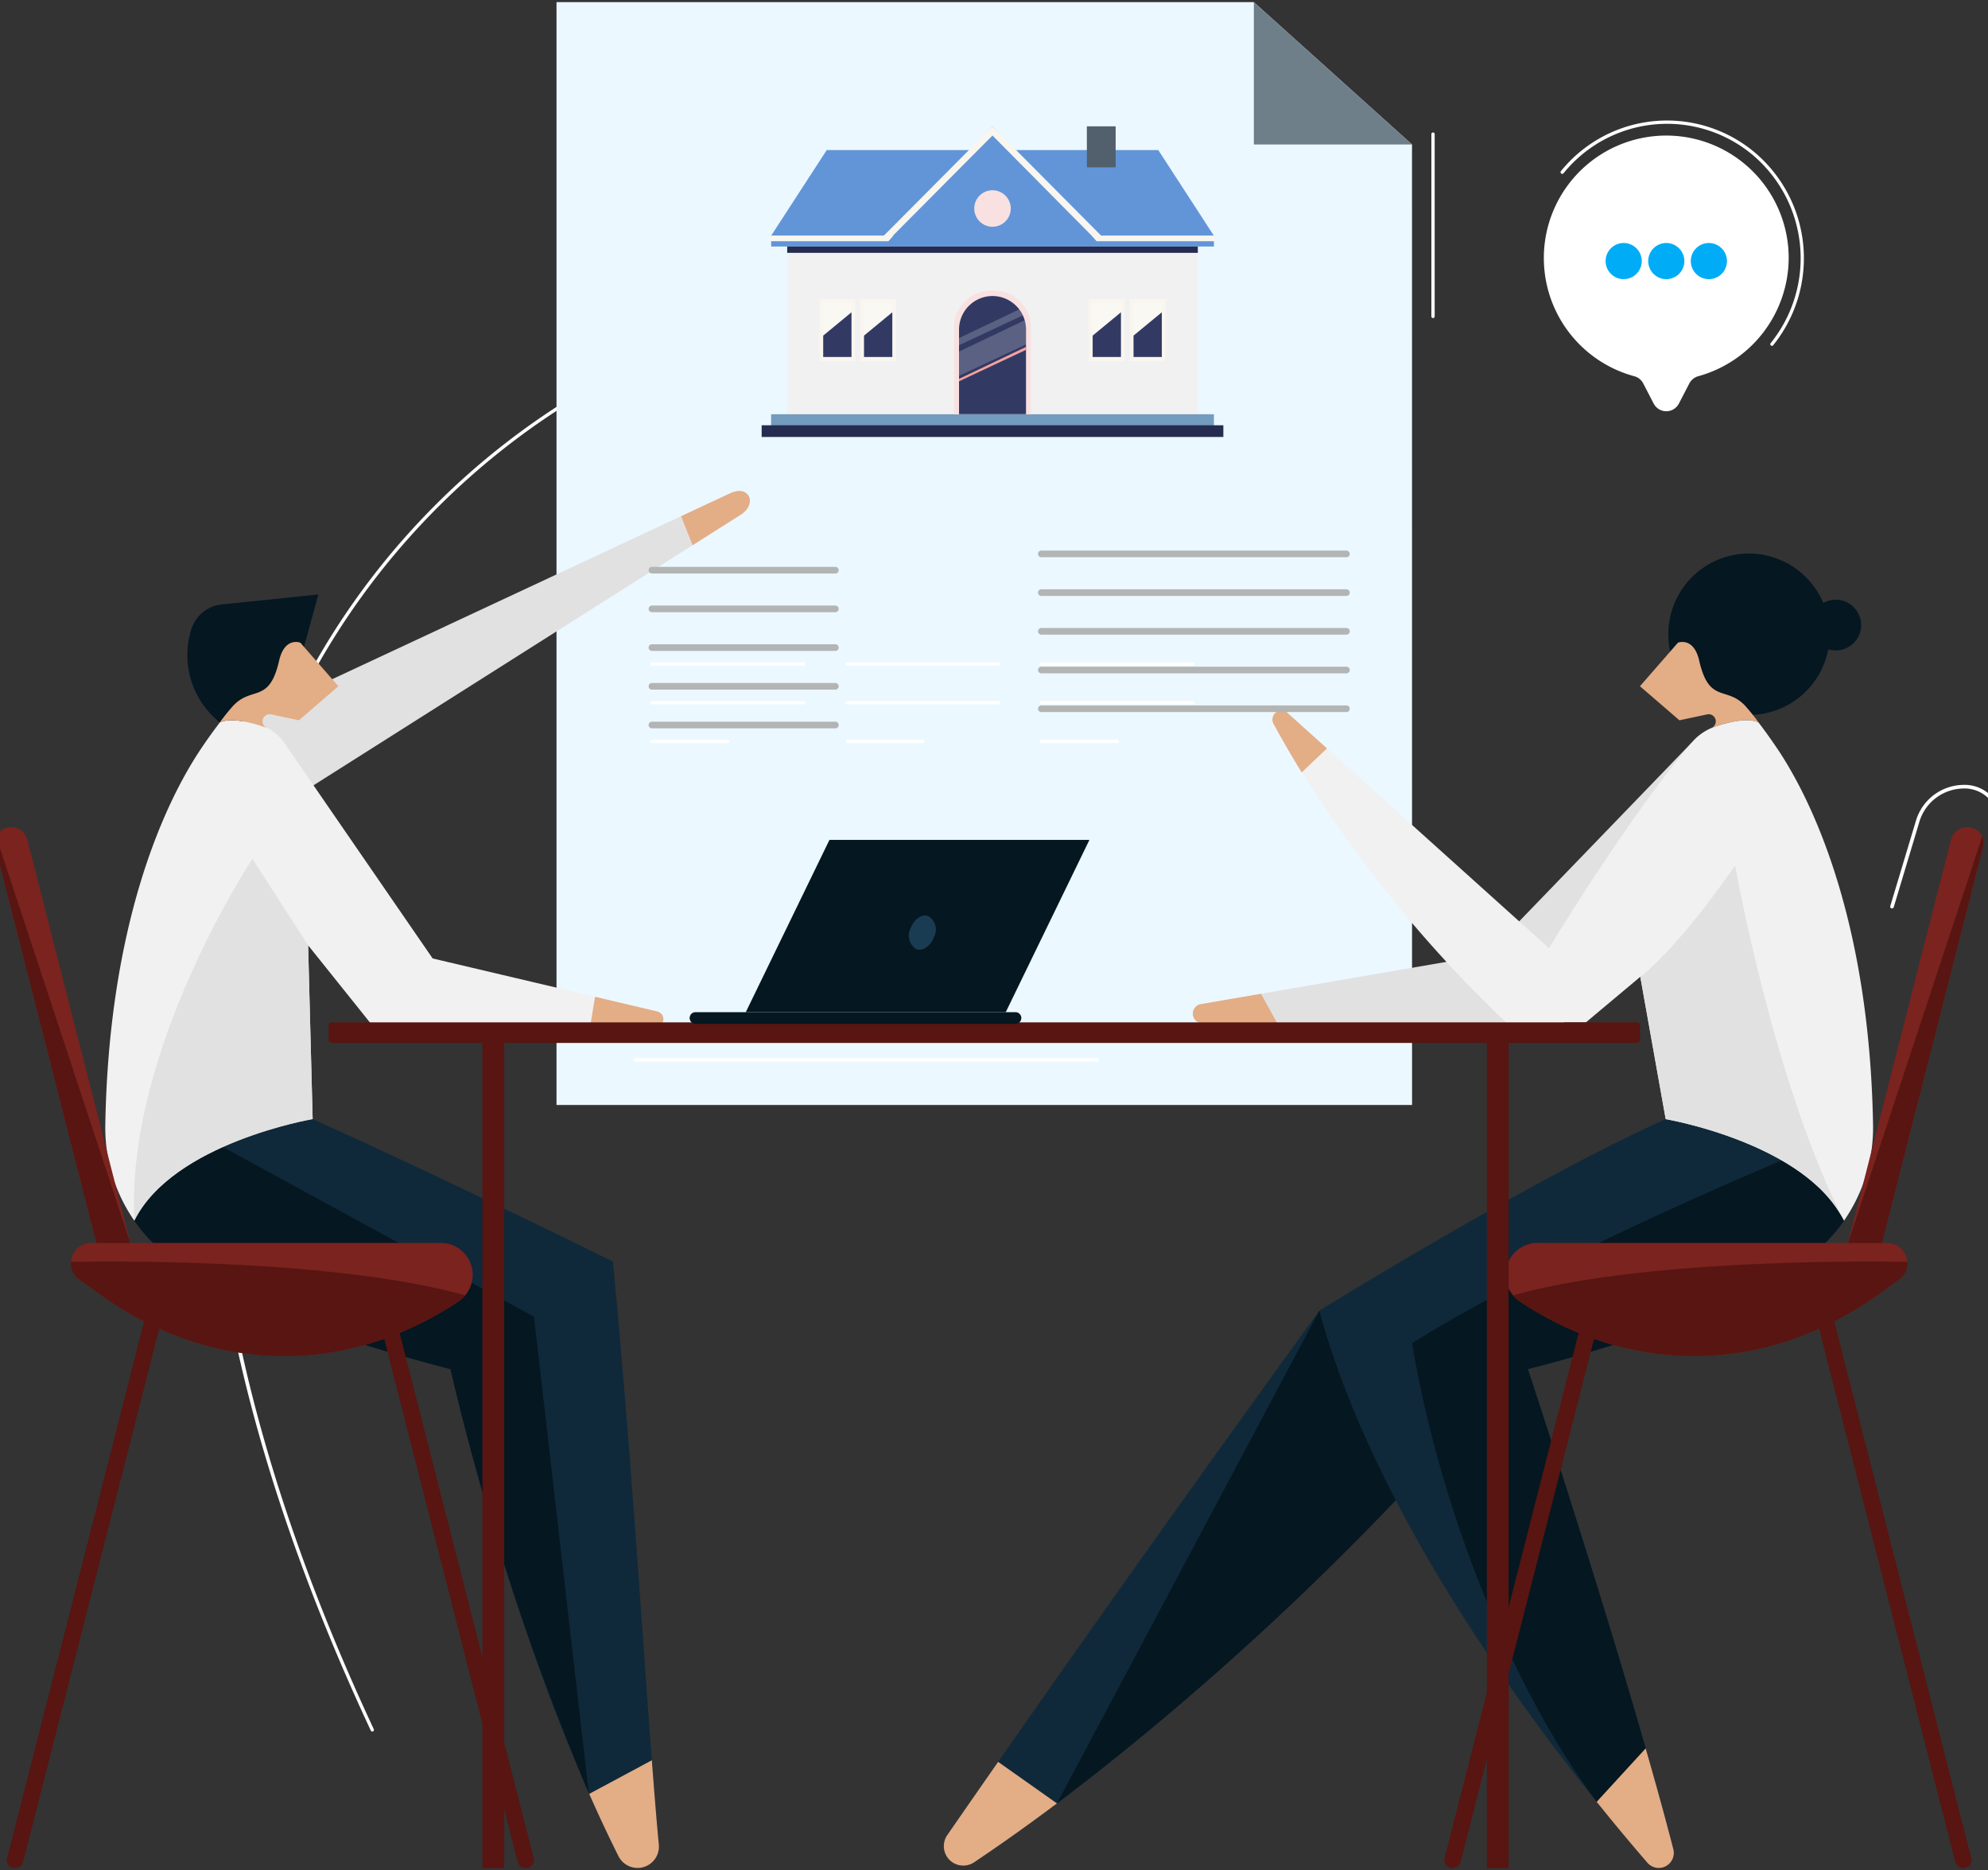 <svg xmlns="http://www.w3.org/2000/svg" xmlns:xlink="http://www.w3.org/1999/xlink" width="168" height="158" viewBox="0 0 168 158">
  <rect x="0" y="0" width="168" height="158" fill="#333333" stroke="none"/>
  <defs>
    <clipPath id="clip-path">
      <rect id="Rectangle_15171" data-name="Rectangle 15171" width="168" height="158" transform="translate(0.45 -0.18)" fill="none"/>
    </clipPath>
    <clipPath id="clip-path-3">
      <rect id="Rectangle_15156" data-name="Rectangle 15156" width="5.661" height="4.695" fill="none"/>
    </clipPath>
    <clipPath id="clip-path-4">
      <rect id="Rectangle_15157" data-name="Rectangle 15157" width="5.386" height="3.031" fill="none"/>
    </clipPath>
    <clipPath id="clip-path-5">
      <rect id="Rectangle_15160" data-name="Rectangle 15160" width="2.392" height="4.514" fill="none"/>
    </clipPath>
  </defs>
  <g id="Group_84250" data-name="Group 84250" transform="translate(-104 -677)">
    <g id="Group_84249" data-name="Group 84249">
      <g id="Group_82989" data-name="Group 82989" transform="translate(103.55 677.18)">
        <g id="Group_79373" data-name="Group 79373" clip-path="url(#clip-path)">
          <g id="Group_79372" data-name="Group 79372">
            <g id="Group_79371" data-name="Group 79371" clip-path="url(#clip-path)">
              <path id="Path_363960" data-name="Path 363960" d="M116.922,297.916a.139.139,0,0,1-.126-.081c-9.052-19.391-13.7-37.432-13.817-53.625-.093-12.962,2.7-24.774,8.306-35.108a62.69,62.69,0,0,1,24.282-24.968.14.14,0,0,1,.122.252,62.4,62.4,0,0,0-24.167,24.864c-8.767,16.177-14.925,44.656,5.526,88.466a.141.141,0,0,1-.067.187.144.144,0,0,1-.059.013" transform="translate(-85.011 -151.807)" fill="#fff"/>
              <path id="Path_363961" data-name="Path 363961" d="M344.454,93.172h-72.3V0h58.927l13.369,12.027Z" transform="translate(-224.675 0)" fill="#ebf8ff"/>
              <path id="Path_363962" data-name="Path 363962" d="M609.913,12.027h13.369L609.913,0Z" transform="translate(-503.503 0)" fill="#6f7f8a"/>
              <path id="Path_363963" data-name="Path 363963" d="M622.513,356.561l-17.3,17.919-24.17,4.161a.813.813,0,0,0,.13,1.614l30.295.237,12.3-12.95Z" transform="translate(-479.119 -293.985)" fill="#e1e1e1"/>
              <path id="Path_363964" data-name="Path 363964" d="M586.131,477.39l-5.084.875a.813.813,0,0,0,.13,1.614l6.357.05Z" transform="translate(-479.118 -393.609)" fill="#e3ad86"/>
              <path id="Path_363965" data-name="Path 363965" d="M491.426,629.958s-15.524,21.3-31.432,44.29a1.645,1.645,0,0,0,2.25,2.32c7.334-4.9,20.153-14.527,35.642-30.6l5.035-8.922Z" transform="translate(-379.486 -519.401)" fill="#0f293a"/>
              <path id="Path_363966" data-name="Path 363966" d="M464.287,847.13q-2.131,3.053-4.292,6.176a1.645,1.645,0,0,0,2.25,2.32c1.962-1.312,4.319-2.965,7.012-4.985Z" transform="translate(-379.487 -698.46)" fill="#e3ad86"/>
              <path id="Path_363967" data-name="Path 363967" d="M543.165,645.971l5.035-8.922-2.592-1.6-8.9-5.492-22.171,41.624a241.359,241.359,0,0,0,28.63-25.611" transform="translate(-424.766 -519.401)" fill="#051720"/>
              <path id="Path_363968" data-name="Path 363968" d="M685.952,546.3c-3.272-6.579-15.068-8.58-15.068-8.58-11.341,5.087-29.272,16.187-29.272,16.187,5.186,19.087,20.795,38.63,27.728,46.64a1.271,1.271,0,0,0,2.188-1.16c-4.023-15.593-12.292-40.546-12.292-40.546,11.807-3.026,18.834-6.244,23.014-8.953A13.366,13.366,0,0,0,685.952,546.3Z" transform="translate(-529.672 -443.354)" fill="#0f293a"/>
              <path id="Path_363969" data-name="Path 363969" d="M696.326,575.26c11.807-3.026,18.834-6.245,23.014-8.954a13.367,13.367,0,0,0,3.7-3.586,12.82,12.82,0,0,0-5.258-5.086s-19.5,8.085-31.243,15.44c2.728,16.06,9.775,31.627,16.54,39.906l.88-.147,3.189-2.48c-4.277-15.339-10.823-35.093-10.823-35.093" transform="translate(-566.761 -459.77)" fill="#051720"/>
              <path id="Path_363970" data-name="Path 363970" d="M782.436,849.141c-.677-2.624-1.475-5.514-2.333-8.505l-4.144,4.52c1.623,2.018,3.088,3.758,4.289,5.146a1.271,1.271,0,0,0,2.188-1.161" transform="translate(-640.58 -693.106)" fill="#e3ad86"/>
              <path id="Path_363971" data-name="Path 363971" d="M824.306,272.308a6.817,6.817,0,1,1-6.817-6.857,6.837,6.837,0,0,1,6.817,6.857" transform="translate(-669.236 -218.865)" fill="#051720"/>
              <path id="Path_363972" data-name="Path 363972" d="M883.789,289.836a2.142,2.142,0,1,1-2.142-2.154,2.148,2.148,0,0,1,2.142,2.154" transform="translate(-726.061 -237.194)" fill="#051720"/>
              <path id="Path_363973" data-name="Path 363973" d="M796.927,311.769l3.336,2.877,2.343-.5a.605.605,0,0,1,.358,1.15s2.654-1.056,3.978-.476a16.093,16.093,0,0,0-1.041-1.307c-1.619-1.851-3.114-.168-3.967-3.906-.468-2.048-1.8-1.516-1.8-1.516Z" transform="translate(-657.889 -253.972)" fill="#e3ad86"/>
              <path id="Path_363974" data-name="Path 363974" d="M661.547,343.952c-.833-1.243-1.653-2.336-2.437-3.295.277.338.558.692.842,1.065-1.324-.58-3.978.476-3.978.476a4.521,4.521,0,0,0-1.681,1.25C648.757,350,642.251,360.8,642.251,360.8l-22.11-19.89a.76.76,0,0,0-1.172.931,107.025,107.025,0,0,0,19.655,25.228h6.743l4.6-3.854,2.146,12.024s11.8,2,15.067,8.58h0a13.777,13.777,0,0,0,2.454-8.11c-.289-16.341-4.642-26.62-8.085-31.76" transform="translate(-510.898 -280.872)" fill="#f2f1f1"/>
              <path id="Path_363975" data-name="Path 363975" d="M623.485,344.182l-3.344-3.008a.76.76,0,0,0-1.172.931c.763,1.408,1.562,2.779,2.383,4.107Z" transform="translate(-510.898 -281.134)" fill="#e3ad86"/>
              <path id="Path_363976" data-name="Path 363976" d="M797.092,425.029l2.146,12.025s11.8,2,15.068,8.58c-5.95-11.615-9.2-30.008-9.2-30.008-5.09,7.335-8.011,9.4-8.011,9.4" transform="translate(-658.026 -342.683)" fill="#e1e1e1"/>
              <path id="Path_363977" data-name="Path 363977" d="M897.274,434.768h0a1.4,1.4,0,0,0,1.679-.967l8.938-35.01a1.306,1.306,0,0,0-1.03-1.576,1.4,1.4,0,0,0-1.679.967l-8.938,35.01a1.306,1.306,0,0,0,1.03,1.577" transform="translate(-739.848 -327.474)" fill="#7a231f"/>
              <path id="Path_363978" data-name="Path 363978" d="M907.811,401.685l-11.341,34.34-.225.882a1.306,1.306,0,0,0,1.029,1.576,1.4,1.4,0,0,0,1.679-.967l8.938-35.01a1.222,1.222,0,0,0-.08-.822" transform="translate(-739.848 -331.19)" fill="#581511"/>
              <path id="Path_363979" data-name="Path 363979" d="M732.957,602.3h0a2.7,2.7,0,0,1,1.674-4.944h29.243a1.709,1.709,0,0,1,1.118,3.088l-1.611,1.164c-9.434,6.816-20.817,7.075-30.425.692" transform="translate(-604.065 -492.523)" fill="#7a231f"/>
              <path id="Path_363980" data-name="Path 363980" d="M702.708,677.563h0a.7.7,0,0,0,.839-.483L715.2,631.419a.653.653,0,0,0-.515-.788.7.7,0,0,0-.839.483l-11.657,45.661a.653.653,0,0,0,.515.788" transform="translate(-579.668 -519.941)" fill="#581511"/>
              <path id="Path_363981" data-name="Path 363981" d="M895.256,677.563h0a.7.7,0,0,1-.839-.483l-11.657-45.661a.654.654,0,0,1,.515-.788.7.7,0,0,1,.839.483l11.657,45.661a.653.653,0,0,1-.515.788" transform="translate(-728.731 -519.941)" fill="#581511"/>
              <path id="Path_363982" data-name="Path 363982" d="M766.447,608.989l1.611-1.164a1.632,1.632,0,0,0,.709-1.489c-3.528-.066-22.348-.257-33.327,2.829a2.9,2.9,0,0,0,.582.516c9.608,6.383,20.991,6.124,30.425-.692" transform="translate(-607.129 -499.902)" fill="#581511"/>
              <rect id="Rectangle_15149" data-name="Rectangle 15149" width="1.839" height="70.574" transform="translate(126.099 87.067)" fill="#581511"/>
              <path id="Path_363984" data-name="Path 363984" d="M918.3,387.269a.143.143,0,0,1-.044-.007.155.155,0,0,1-.1-.192l2.152-7.157a4.243,4.243,0,0,1,3.972-3.082,3.168,3.168,0,0,1,2.553,1.091.153.153,0,1,1-.247.182,2.87,2.87,0,0,0-2.307-.965A3.935,3.935,0,0,0,920.6,380l-2.151,7.156a.152.152,0,0,1-.146.11" transform="translate(-757.964 -310.699)" fill="#fff"/>
              <path id="Path_363985" data-name="Path 363985" d="M348.735,508.634H309.723a.154.154,0,0,1,0-.308h39.012a.154.154,0,0,1,0,.308" transform="translate(-255.56 -419.116)" fill="#fff"/>
              <path id="Path_363986" data-name="Path 363986" d="M103.283,289.586l1.215-4.427L96.339,286a3.02,3.02,0,0,0-2.625,2.265,7.253,7.253,0,0,0,2.459,7.7l2.055-.458,4.737-3.223Z" transform="translate(-77.145 -235.114)" fill="#051720"/>
              <path id="Path_363987" data-name="Path 363987" d="M112.859,255.35l42.486-19.841c1.625-.759,2.327.98.774,1.879l-40.056,25.367Z" transform="translate(-93.169 -194.023)" fill="#e1e1e1"/>
              <path id="Path_363988" data-name="Path 363988" d="M100.089,370.3l-18.852-4.444L70.328,350.008l-1.609-2.338a3.73,3.73,0,0,0-1.339-1.211c-.053-.028-.1-.052-.148-.071,0,0-2.647-1.053-3.973-.478-.524.685-1.059,1.423-1.6,2.231-3.443,5.14-7.8,15.419-8.085,31.76a13.777,13.777,0,0,0,2.454,8.111h0c3.272-6.579,15.068-8.58,15.068-8.58l-.383-14.688,5.568,6.952H99.907c.986-.008,1.154-1.224.182-1.391" transform="translate(-44.225 -285.061)" fill="#f2f1f1"/>
              <path id="Path_363989" data-name="Path 363989" d="M67.65,546.3c3.272-6.579,15.068-8.58,15.068-8.58,11.341,5.087,25.375,12.036,25.375,12.036,1.878,19.634,2.86,38.332,3.881,49.247a1.806,1.806,0,0,1-3.416.977c-9.034-18.038-14.192-41.14-14.192-41.14-11.807-3.026-18.834-6.244-23.013-8.953A13.364,13.364,0,0,1,67.65,546.3Z" transform="translate(-55.847 -443.354)" fill="#0f293a"/>
              <path id="Path_363990" data-name="Path 363990" d="M106.049,605.717,101.423,565.5,75.137,551.16h0c-2.993,1.342-6.056,3.344-7.487,6.222a13.367,13.367,0,0,0,3.7,3.586c4.179,2.709,11.207,5.928,23.013,8.953a221.775,221.775,0,0,0,11.684,35.8" transform="translate(-55.847 -454.432)" fill="#051720"/>
              <path id="Path_363991" data-name="Path 363991" d="M119.083,311.769l-3.336,2.877-2.343-.5a.605.605,0,0,0-.358,1.15s-2.654-1.056-3.978-.476a16.074,16.074,0,0,1,1.041-1.307c1.619-1.851,3.114-.168,3.967-3.906.468-2.048,1.795-1.516,1.795-1.516Z" transform="translate(-90.038 -253.972)" fill="#e3ad86"/>
              <path id="Path_363992" data-name="Path 363992" d="M10.656,434.768h0a1.4,1.4,0,0,1-1.679-.967L.039,398.791a1.306,1.306,0,0,1,1.03-1.576,1.4,1.4,0,0,1,1.679.967l8.938,35.01a1.306,1.306,0,0,1-1.03,1.577" transform="translate(0 -327.474)" fill="#7a231f"/>
              <path id="Path_363993" data-name="Path 363993" d="M.125,401.685l11.341,34.34.225.882a1.306,1.306,0,0,1-1.029,1.576,1.4,1.4,0,0,1-1.679-.967L.045,402.507a1.223,1.223,0,0,1,.08-.822" transform="translate(-0.006 -331.19)" fill="#581511"/>
              <path id="Path_363994" data-name="Path 363994" d="M69.639,602.3h0a2.7,2.7,0,0,0-1.674-4.944H38.721a1.709,1.709,0,0,0-1.118,3.088l1.611,1.164c9.434,6.816,20.817,7.075,30.425.692" transform="translate(-30.449 -492.523)" fill="#7a231f"/>
              <path id="Path_363995" data-name="Path 363995" d="M198.947,677.563h0a.7.7,0,0,1-.839-.483L186.45,631.419a.653.653,0,0,1,.515-.788.7.7,0,0,1,.839.483l11.657,45.661a.653.653,0,0,1-.515.788" transform="translate(-153.905 -519.941)" fill="#581511"/>
              <path id="Path_363996" data-name="Path 363996" d="M6.4,677.563h0a.7.7,0,0,0,.839-.483L18.9,631.419a.653.653,0,0,0-.515-.788.7.7,0,0,0-.839.483L5.884,676.775a.653.653,0,0,0,.515.788" transform="translate(-4.842 -519.941)" fill="#581511"/>
              <path id="Path_363997" data-name="Path 363997" d="M39.232,608.989l-1.611-1.164a1.632,1.632,0,0,1-.709-1.489c3.528-.066,22.348-.257,33.327,2.829a2.915,2.915,0,0,1-.582.516c-9.608,6.383-20.991,6.124-30.425-.692" transform="translate(-30.467 -499.902)" fill="#581511"/>
              <path id="Path_363998" data-name="Path 363998" d="M293.856,853.485c-.2-2.1-.391-4.49-.591-7.117l-5.293,2.84c.787,1.781,1.61,3.541,2.468,5.254a1.806,1.806,0,0,0,3.416-.977" transform="translate(-237.73 -697.832)" fill="#e3ad86"/>
              <path id="Path_363999" data-name="Path 363999" d="M288.353,481.428h5.374c.986-.008,1.154-1.223.182-1.391l-5.126-1.208Z" transform="translate(-238.045 -394.795)" fill="#e3ad86"/>
              <path id="Path_364000" data-name="Path 364000" d="M336.669,235.509l-4.165,1.945.968,2.449,3.971-2.515c1.553-.9.851-2.638-.774-1.879" transform="translate(-274.493 -194.023)" fill="#e3ad86"/>
              <path id="Path_364001" data-name="Path 364001" d="M82.54,434.392,82.157,419.7,77.449,412.4s-10.728,16.17-9.977,30.575c3.272-6.579,15.068-8.58,15.068-8.58" transform="translate(-55.669 -340.022)" fill="#e1e1e1"/>
              <path id="Path_364002" data-name="Path 364002" d="M162.019,492.9H272.336a.249.249,0,0,0,.248-.25v-1.235a.249.249,0,0,0-.248-.25H162.019a.249.249,0,0,0-.248.25v1.235a.249.249,0,0,0,.248.25" transform="translate(-133.547 -404.969)" fill="#581511"/>
              <rect id="Rectangle_15150" data-name="Rectangle 15150" width="1.839" height="70.574" transform="translate(41.22 87.067)" fill="#581511"/>
              <path id="Path_364003" data-name="Path 364003" d="M364.177,486.234H337.136a.493.493,0,0,0,0,.987h27.041a.493.493,0,0,0,0-.987" transform="translate(-277.912 -400.901)" fill="#051720"/>
              <path id="Path_364004" data-name="Path 364004" d="M385.778,417.851H363.809l7.072-14.556H392.85Z" transform="translate(-300.336 -332.518)" fill="#051720"/>
              <path id="Path_364005" data-name="Path 364005" d="M445.041,441.508c-.283.772-.954,1.234-1.5,1.032a1.336,1.336,0,0,1-.478-1.764c.283-.772.954-1.234,1.5-1.032a1.335,1.335,0,0,1,.478,1.764" transform="translate(-365.66 -362.53)" fill="#193c52"/>
              <path id="Path_364006" data-name="Path 364006" d="M332.535,272.427h-15.5a.28.28,0,0,1,0-.56h15.5a.28.28,0,0,1,0,.56" transform="translate(-261.493 -224.154)" fill="#b3b4b4"/>
              <path id="Path_364007" data-name="Path 364007" d="M332.535,291.06h-15.5a.28.28,0,0,1,0-.56h15.5a.28.28,0,0,1,0,.56" transform="translate(-261.493 -239.518)" fill="#b3b4b4"/>
              <path id="Path_364008" data-name="Path 364008" d="M332.535,309.694h-15.5a.28.28,0,0,1,0-.561h15.5a.28.28,0,0,1,0,.561" transform="translate(-261.493 -254.881)" fill="#b3b4b4"/>
              <path id="Path_364009" data-name="Path 364009" d="M332.535,328.326h-15.5a.28.28,0,0,1,0-.56h15.5a.28.28,0,0,1,0,.56" transform="translate(-261.493 -270.243)" fill="#b3b4b4"/>
              <path id="Path_364010" data-name="Path 364010" d="M332.535,346.959h-15.5a.28.28,0,0,1,0-.561h15.5a.28.28,0,0,1,0,.561" transform="translate(-261.493 -285.606)" fill="#b3b4b4"/>
              <path id="Path_364011" data-name="Path 364011" d="M330.5,318.113H317.694a.14.14,0,0,1,0-.28H330.5a.14.14,0,0,1,0,.28" transform="translate(-262.152 -262.054)" fill="#fff"/>
              <path id="Path_364012" data-name="Path 364012" d="M330.5,336.746H317.694a.14.14,0,0,1,0-.28H330.5a.14.14,0,0,1,0,.28" transform="translate(-262.152 -277.417)" fill="#fff"/>
              <path id="Path_364013" data-name="Path 364013" d="M324.1,355.38h-6.4a.14.14,0,0,1,0-.28h6.4a.14.14,0,0,1,0,.28" transform="translate(-262.152 -292.78)" fill="#fff"/>
              <path id="Path_364014" data-name="Path 364014" d="M425.109,318.113H412.3a.14.14,0,0,1,0-.28h12.807a.14.14,0,0,1,0,.28" transform="translate(-340.254 -262.054)" fill="#fff"/>
              <path id="Path_364015" data-name="Path 364015" d="M425.109,336.746H412.3a.14.14,0,0,1,0-.28h12.807a.14.14,0,0,1,0,.28" transform="translate(-340.254 -277.417)" fill="#fff"/>
              <path id="Path_364016" data-name="Path 364016" d="M418.706,355.38h-6.4a.14.14,0,0,1,0-.28h6.4a.14.14,0,0,1,0,.28" transform="translate(-340.254 -292.78)" fill="#fff"/>
              <path id="Path_364017" data-name="Path 364017" d="M519.119,318.113H506.312a.14.14,0,0,1,0-.28h12.806a.14.14,0,0,1,0,.28" transform="translate(-417.862 -262.054)" fill="#fff"/>
              <path id="Path_364018" data-name="Path 364018" d="M519.119,336.746H506.312a.14.14,0,0,1,0-.28h12.806a.14.14,0,0,1,0,.28" transform="translate(-417.862 -277.417)" fill="#fff"/>
              <path id="Path_364019" data-name="Path 364019" d="M512.716,355.38h-6.4a.14.14,0,0,1,0-.28h6.4a.14.14,0,0,1,0,.28" transform="translate(-417.862 -292.78)" fill="#fff"/>
              <path id="Path_364020" data-name="Path 364020" d="M531.435,264.592H505.652a.28.28,0,0,1,0-.561h25.783a.28.28,0,0,1,0,.561" transform="translate(-417.202 -217.694)" fill="#b3b4b4"/>
              <path id="Path_364021" data-name="Path 364021" d="M531.435,283.226H505.652a.28.28,0,0,1,0-.561h25.783a.28.28,0,0,1,0,.561" transform="translate(-417.202 -233.058)" fill="#b3b4b4"/>
              <path id="Path_364022" data-name="Path 364022" d="M531.435,301.86H505.652a.28.28,0,0,1,0-.561h25.783a.28.28,0,0,1,0,.561" transform="translate(-417.202 -248.422)" fill="#b3b4b4"/>
              <path id="Path_364023" data-name="Path 364023" d="M531.435,320.492H505.652a.28.28,0,0,1,0-.561h25.783a.28.28,0,0,1,0,.561" transform="translate(-417.202 -263.784)" fill="#b3b4b4"/>
              <path id="Path_364024" data-name="Path 364024" d="M531.435,339.125H505.652a.28.28,0,0,1,0-.56h25.783a.28.28,0,0,1,0,.56" transform="translate(-417.202 -279.147)" fill="#b3b4b4"/>
              <path id="Path_364025" data-name="Path 364025" d="M771.077,73.969a10.346,10.346,0,1,0-13.03,10.05,1.181,1.181,0,0,1,.735.6l.886,1.707a1.2,1.2,0,0,0,2.129,0l.874-1.685a1.225,1.225,0,0,1,.757-.626,10.4,10.4,0,0,0,7.649-10.047" transform="translate(-619.47 -52.408)" fill="#fff"/>
              <path id="Path_364026" data-name="Path 364026" d="M783.353,117.492a1.527,1.527,0,1,1-1.527-1.536,1.531,1.531,0,0,1,1.527,1.536" transform="translate(-644.163 -95.606)" fill="#00acf5"/>
              <path id="Path_364027" data-name="Path 364027" d="M803.983,117.492a1.527,1.527,0,1,1-1.527-1.536,1.531,1.531,0,0,1,1.527,1.536" transform="translate(-661.193 -95.606)" fill="#00acf5"/>
              <path id="Path_364028" data-name="Path 364028" d="M824.613,117.492a1.527,1.527,0,1,1-1.527-1.536,1.532,1.532,0,0,1,1.527,1.536" transform="translate(-678.224 -95.606)" fill="#00acf5"/>
              <path id="Path_364029" data-name="Path 364029" d="M696.036,78.441a.14.14,0,0,1-.139-.14v-15.4a.139.139,0,1,1,.279,0V78.3a.14.14,0,0,1-.139.14" transform="translate(-574.486 -51.75)" fill="#fff"/>
              <path id="Path_364030" data-name="Path 364030" d="M776.355,76.04a.139.139,0,0,1-.088-.032.141.141,0,0,1-.02-.2,11.417,11.417,0,0,0-1.619-15.98,11.259,11.259,0,0,0-15.886,1.629.138.138,0,0,1-.2.02.14.14,0,0,1-.02-.2A11.537,11.537,0,0,1,774.8,59.614a11.7,11.7,0,0,1,1.658,16.374.138.138,0,0,1-.108.052" transform="translate(-626.163 -46.999)" fill="#fff"/>
              <path id="Path_364031" data-name="Path 364031" d="M413.5,78.46H376.08l4.7-7.237H408.8Z" transform="translate(-310.466 -58.723)" fill="#6295d8"/>
              <path id="Path_364032" data-name="Path 364032" d="M403.6,69.488l-8.805-9.7-8.805,9.7h-9.905v.456H413.5v-.456Z" transform="translate(-310.466 -49.296)" fill="#6295d8"/>
              <rect id="Rectangle_15151" data-name="Rectangle 15151" width="2.433" height="3.466" transform="translate(92.297 10.493)" fill="#51606c"/>
              <path id="Path_364033" data-name="Path 364033" d="M403.982,69.034l-9.192-9.246L385.6,69.031h-9.522v.456h9.905l.387-.456,8.418-8.468,8.394,8.471.411.453H413.5v-.456Z" transform="translate(-310.466 -49.295)" fill="#f9f6f0"/>
              <rect id="Rectangle_15152" data-name="Rectangle 15152" width="34.701" height="14.169" transform="translate(66.974 20.648)" fill="#f2f1f1"/>
              <rect id="Rectangle_15153" data-name="Rectangle 15153" width="37.421" height="0.989" transform="translate(65.613 34.817)" fill="#739bbe"/>
              <rect id="Rectangle_15154" data-name="Rectangle 15154" width="39.017" height="0.989" transform="translate(64.815 35.749)" fill="#252c4f"/>
              <rect id="Rectangle_15155" data-name="Rectangle 15155" width="34.701" height="0.533" transform="translate(66.974 20.648)" fill="#252c4f"/>
              <path id="Path_364034" data-name="Path 364034" d="M477.57,92.111a1.542,1.542,0,1,1-1.542-1.551,1.546,1.546,0,0,1,1.542,1.551" transform="translate(-391.704 -74.667)" fill="#f9e1e1"/>
              <path id="Path_364035" data-name="Path 364035" d="M468.1,138.875H467.8a3.111,3.111,0,0,0-3.1,3.12v7.325h6.5V142a3.111,3.111,0,0,0-3.1-3.12" transform="translate(-383.625 -114.503)" fill="#f9e1e1"/>
              <path id="Path_364036" data-name="Path 364036" d="M469.932,141.5h0a2.839,2.839,0,0,0-2.831,2.847v7.137h5.661v-7.137a2.839,2.839,0,0,0-2.83-2.847" transform="translate(-385.607 -116.671)" fill="#323a63"/>
              <path id="Path_364037" data-name="Path 364037" d="M467.1,168.885l5.661-2.655v-.249l-5.661,2.7Z" transform="translate(-385.607 -136.852)" fill="#f2a2a0"/>
              <g id="Group_79355" data-name="Group 79355" transform="translate(81.494 26.882)" opacity="0.2">
                <g id="Group_79354" data-name="Group 79354">
                  <g id="Group_79353" data-name="Group 79353" clip-path="url(#clip-path-3)">
                    <path id="Path_364038" data-name="Path 364038" d="M467.1,157.868l5.661-2.655v-1.24a2.858,2.858,0,0,0-.115-.8l-5.546,2.643Z" transform="translate(-467.101 -153.174)" fill="#fff"/>
                  </g>
                </g>
              </g>
              <g id="Group_79358" data-name="Group 79358" transform="translate(81.494 25.958)" opacity="0.2">
                <g id="Group_79357" data-name="Group 79357">
                  <g id="Group_79356" data-name="Group 79356" clip-path="url(#clip-path-4)">
                    <path id="Path_364039" data-name="Path 364039" d="M467.1,150.941l5.386-2.526a2.838,2.838,0,0,0-.306-.5l-5.08,2.421Z" transform="translate(-467.101 -147.91)" fill="#fff"/>
                  </g>
                </g>
              </g>
              <rect id="Rectangle_15158" data-name="Rectangle 15158" width="3.018" height="5.237" transform="translate(69.703 25.105)" fill="#f9f6f0"/>
              <g id="Group_79361" data-name="Group 79361" transform="translate(70.016 25.466)" opacity="0.2">
                <g id="Group_79360" data-name="Group 79360">
                  <g id="Group_79359" data-name="Group 79359" clip-path="url(#clip-path-5)">
                    <rect id="Rectangle_15159" data-name="Rectangle 15159" width="2.392" height="4.514" fill="#fff"/>
                  </g>
                </g>
              </g>
              <path id="Path_364040" data-name="Path 364040" d="M401.311,153.086v-1.805l2.392-1.972v3.777Z" transform="translate(-331.295 -123.106)" fill="#323a63"/>
              <rect id="Rectangle_15161" data-name="Rectangle 15161" width="3.018" height="5.237" transform="translate(73.156 25.105)" fill="#f9f6f0"/>
              <g id="Group_79364" data-name="Group 79364" transform="translate(73.469 25.466)" opacity="0.2">
                <g id="Group_79363" data-name="Group 79363">
                  <g id="Group_79362" data-name="Group 79362" clip-path="url(#clip-path-5)">
                    <rect id="Rectangle_15162" data-name="Rectangle 15162" width="2.392" height="4.514" fill="#fff"/>
                  </g>
                </g>
              </g>
              <path id="Path_364041" data-name="Path 364041" d="M421.1,153.086v-1.805l2.392-1.972v3.777Z" transform="translate(-347.635 -123.106)" fill="#323a63"/>
              <rect id="Rectangle_15164" data-name="Rectangle 15164" width="3.018" height="5.237" transform="translate(92.474 25.105)" fill="#f9f6f0"/>
              <g id="Group_79367" data-name="Group 79367" transform="translate(92.787 25.466)" opacity="0.2">
                <g id="Group_79366" data-name="Group 79366">
                  <g id="Group_79365" data-name="Group 79365" clip-path="url(#clip-path-5)">
                    <rect id="Rectangle_15165" data-name="Rectangle 15165" width="2.392" height="4.514" fill="#fff"/>
                  </g>
                </g>
              </g>
              <path id="Path_364042" data-name="Path 364042" d="M531.833,153.086v-1.805l2.392-1.972v3.777Z" transform="translate(-439.046 -123.106)" fill="#323a63"/>
              <rect id="Rectangle_15167" data-name="Rectangle 15167" width="3.018" height="5.237" transform="translate(95.928 25.105)" fill="#f9f6f0"/>
              <g id="Group_79370" data-name="Group 79370" transform="translate(96.241 25.466)" opacity="0.2">
                <g id="Group_79369" data-name="Group 79369">
                  <g id="Group_79368" data-name="Group 79368" clip-path="url(#clip-path-5)">
                    <rect id="Rectangle_15168" data-name="Rectangle 15168" width="2.392" height="4.514" transform="translate(0)" fill="#fff"/>
                  </g>
                </g>
              </g>
              <path id="Path_364043" data-name="Path 364043" d="M551.627,153.086v-1.805l2.392-1.972v3.777Z" transform="translate(-455.386 -123.106)" fill="#323a63"/>
            </g>
          </g>
        </g>
      </g>
    </g>
  </g>
</svg>
